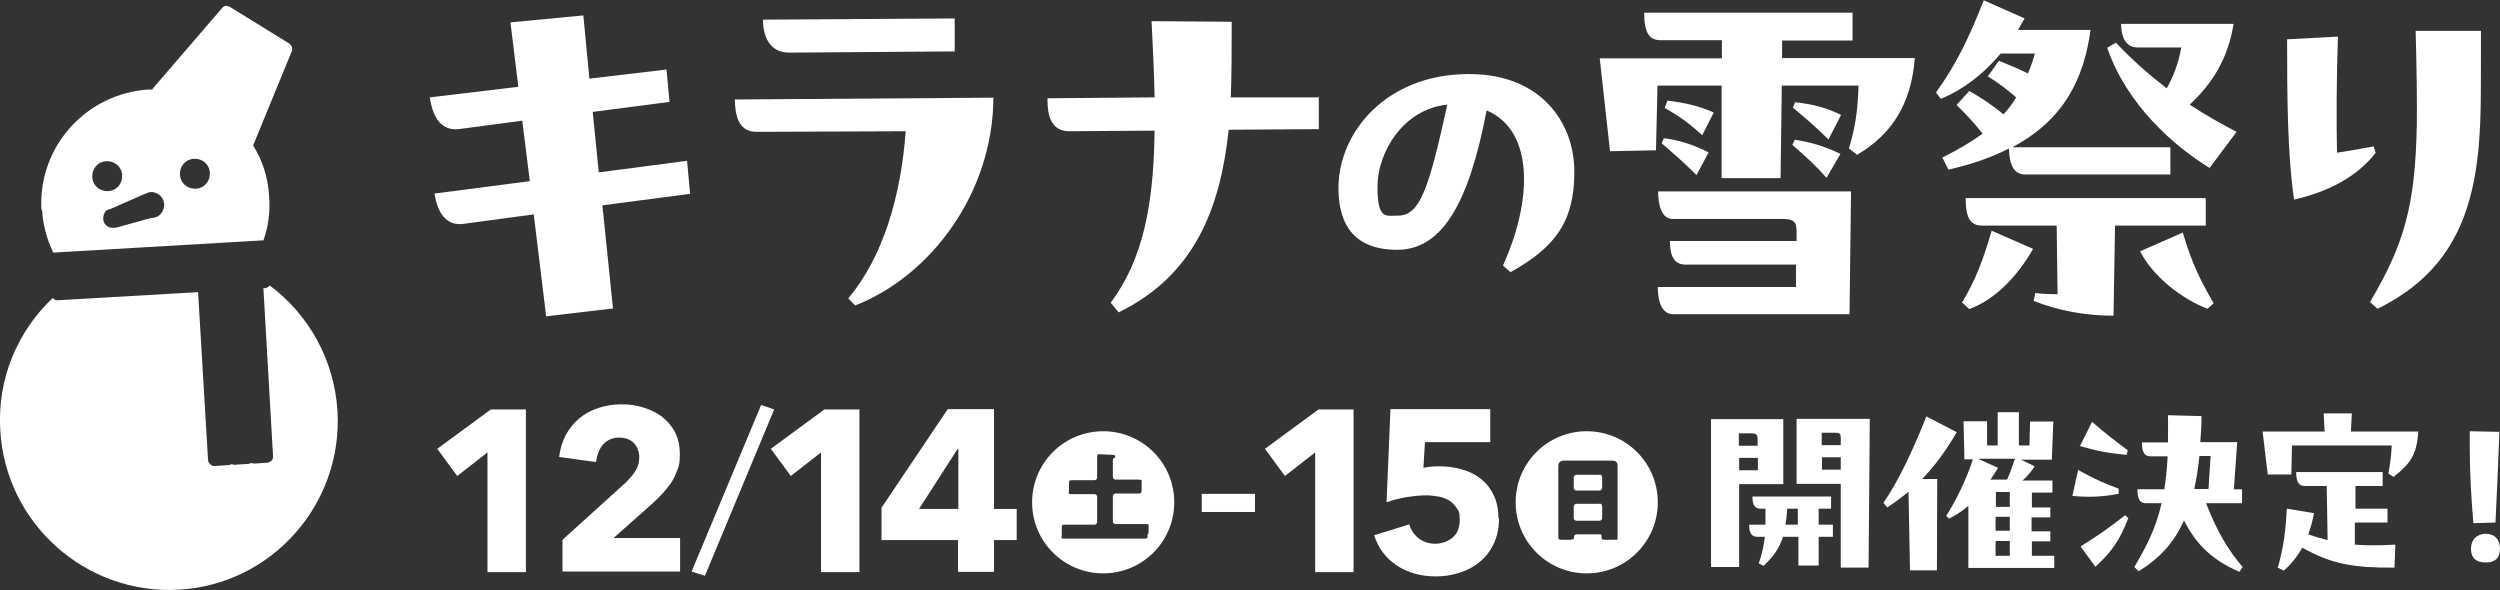 <?xml version="1.0" encoding="UTF-8"?>
<svg id="_レイヤー_2" data-name=" レイヤー 2" xmlns="http://www.w3.org/2000/svg" version="1.1" viewBox="0 0 826.7 195.1">
  <rect x="0" y="0" width="826.7" height="195.1" fill="#333333" stroke="none"/>
  <defs>
    <style>
      .cls-1 {
        fill: #fff;
        stroke-width: 0px;
      }
    </style>
  </defs>
  <g id="_レイヤー_1-2" data-name=" レイヤー 1-2">
    <g>
      <g>
        <path class="cls-1" d="M575.1,160.1v27.4c0,0-9.3,0-9.3,0v-48.9h23.9v21.5c0,0-14.5,0-14.5,0h0ZM575,143.3v4.1h6.2v-2.4c0-1.3-.5-1.7-1.9-1.7h-4.3ZM575.1,151.4v4.1h6.2v-4.1h-6.2ZM605.4,168.2h-4v5.3h4.7v4h-4.7v9.5h-6.7v-9.5h-5.1c-1.2,3.8-3.2,6.6-6.4,9.6l-1.6-.8c1.1-3.3,1.7-6,2-8.8h-2.5c-1.9,0-2.7-1.3-2.7-4h5.4c0-1.6,0-3.3,0-5.3h-1.7c-1.9,0-2.6-1.4-2.6-4h26v4h0ZM594.5,173.5v-5.3h-3.5c-.1,1.9-.3,3.7-.6,5.3h4.1ZM618.3,138.5l-.4,49.2h-9.2v-27.7c0,0-14.6,0-14.6,0v-21.5c0,0,24.2,0,24.2,0h0ZM602.4,143.1v4.1h6.3v-2.5c0-1.1-.3-1.6-1.7-1.6h-4.6ZM602.5,151.2v4.1h6.2v-4.1h-6.2Z"/>
        <path class="cls-1" d="M647,143c-3.6,6.2-7.3,11.2-11.4,15.4h5c0-.1-.1,30.2-.1,30.2h-8.9l-.5-26c-2.3,1.9-4.6,3.6-7,5.2l-1.3-1.5c4.7-6.8,9.6-16.9,14.2-28.6l10.2,5.3h0ZM671.9,178.9v4.9c0,0,7.4,0,7.4,0v4h-28.4v-20.5c-2.1,1.7-4.1,3.1-6.4,4.2l-.9-.9c3.5-5.7,6.4-11.5,8.8-18.7h-2.8l-.3-12.6h7.8c0,0,0,8,0,8h3.5v-11c-.1,0,7,0,7,0v11h3.5l.2-7.9h7.7l-.5,12.6h-10.2l4.5,2.2c-1.2,1.9-2.5,3.4-4,4.7h9.9v4h-6.8v4.9c0,0,6.1,0,6.1,0v3.3h-6.2v4.6h6.2v3.3h-6.3ZM654.3,151.8l6.4,2.9c-.7,1.3-1.7,2.7-2.5,3.9h5.5c.9-2,1.7-4.1,2.6-6.9h-12ZM664.6,178.9h-4.7v4.9c0,0,4.7,0,4.7,0v-4.9h0ZM659.9,167.6h4.7v-4.9h-4.6v4.9ZM659.9,175.5h4.7v-4.6h-4.7v4.6h0Z"/>
        <path class="cls-1" d="M700.5,163.3c-5.2,1-9.6,1.2-15.2.7l1.9-8.6c5.3,3,8.6,4.4,13.4,6.2v1.7q-.1,0-.1,0ZM703.1,150.4c-6.1-.6-9.5-1.2-15.3-2.9l4-8c4,3.5,7.4,6.1,11.8,9.4l-.4,1.6ZM688,180.7c6.2-3.9,8.7-5.6,14.7-10.3l1.1.9c-2.8,7.2-5.3,11-10.9,16.1l-4.9-6.7h0ZM741.5,166.4h-12c3.6,9.3,7.3,15.5,12.1,21.1l-1.1,1.6c-8.4-3.7-14-8.5-18.3-17-3.4,7.6-8.3,12.7-15,16.8l-1.4-1.4c3.8-6.6,7-12.3,9-21.1h-5.2c-1.9,0-2.8-1.2-2.8-4.6h8.9c.5-3.2.9-6.8,1.1-10.9h-5.7c-1.9,0-2.8-1.3-2.8-4.6h8.6c0-2.8.1-5.7,0-9l11.1.3c0,3.1-.2,5.9-.4,8.6h12.2l-1.1,15.6h2.7v4.6h0ZM731,150.8h-3.7c-.4,4-1,7.6-1.7,10.9h4.7l.7-10.9h0Z"/>
        <path class="cls-1" d="M777.7,136.6l-.3,6.1h22.3c-.6,7.6-2.3,10.3-8.2,15l-1.7-1.1c.6-3.4.9-5.4,1.1-9.3h-33l-.2,9.6h-7.8c0,.1-1.7-14.2-1.7-14.2h20.5l-.3-6h9.3c0,0,0,0,0,0ZM778.7,172.8v7.3c3.8.3,8,.3,13.4,0l-.3,7.6c-13.4.1-20.7-1.1-30.5-6.6-1.6,2.9-3.6,5.4-6.1,7.6l-2-1c1.9-6.4,2.6-11.9,3-19.5l9,1.5c-.5,2.5-1.1,4.9-1.9,7,2.3.8,4.3,1.4,6.4,1.9l-.3-17.9h-7.3c-1.9,0-2.8-1.3-2.8-4.6h28.6v4.6h-9v7.5c-.1,0,10.6,0,10.6,0v4.6h-10.8Z"/>
        <path class="cls-1" d="M817.9,173c-.7-8-1.2-16.7-1.2-24.8s0-3.8,0-5.6l9.8.2c-.5,13.2-.7,17.5-1.3,30l-7.3.2ZM817.1,181.5c0-2.9,1.8-4.9,4.8-5,3,0,4.8,1.9,4.8,4.9s-1.5,4.6-4.7,4.6-4.9-1.5-4.9-4.5h0Z"/>
      </g>
      <g>
        <g>
          <path class="cls-1" d="M161.2,189.1v-39.5l-10,7.8-6.6-9,17.7-13h11.6v53.8h-12.7,0Z"/>
          <path class="cls-1" d="M186,189.1v-10.6l21-19c1.3-1.3,2.4-2.6,3.2-3.9.8-1.3,1.2-2.8,1.2-4.4s-.6-3.5-1.8-4.7c-1.2-1.2-2.8-1.8-4.9-1.8s-3.9.8-5.2,2.2-2.1,3.5-2.4,5.9l-12.2-1.7c.3-2.7,1.1-5.2,2.2-7.3,1.2-2.1,2.7-4,4.5-5.5,1.8-1.5,3.9-2.6,6.3-3.4,2.4-.8,4.9-1.2,7.5-1.2s4.9.3,7.2,1,4.4,1.7,6.2,3c1.8,1.4,3.3,3.1,4.4,5.2s1.6,4.5,1.6,7.3-.2,3.7-.8,5.2-1.2,3-2.1,4.3c-.9,1.3-1.9,2.5-3,3.7s-2.3,2.3-3.5,3.4l-12.5,11.1h22v11.1h-38.9Z"/>
          <path class="cls-1" d="M233.1,190.4l-4.4-1.4,23-55.1,4.3,1.5-22.9,55h0Z"/>
          <path class="cls-1" d="M271.5,189.1v-39.5l-10,7.8-6.6-9,17.7-13h11.6v53.8h-12.7,0Z"/>
          <path class="cls-1" d="M328.7,178.6v10.5h-11.9v-10.5h-25.3v-10.7l21.9-32.6h15.3v33h7.5v10.3h-7.4ZM316.9,148.4h-.2l-12.8,19.9h13v-19.9h0Z"/>
        </g>
        <g>
          <path class="cls-1" d="M415,169.3h-17.6v-6h17.6v6Z"/>
          <path class="cls-1" d="M434.9,189.1v-39.5l-10,7.8-6.6-9,17.7-13h11.6v53.8h-12.7,0Z"/>
          <path class="cls-1" d="M495.7,171.3c0,3.3-.6,6.1-1.8,8.6s-2.7,4.4-4.7,6-4.2,2.8-6.6,3.5c-2.5.8-5,1.2-7.7,1.2s-4.8-.3-7-.9-4.2-1.5-6-2.7-3.3-2.6-4.6-4.3-2.2-3.6-2.9-5.7l11.6-3.6c.6,1.9,1.6,3.4,3.1,4.6,1.5,1.2,3.4,1.8,5.5,1.8s4.1-.7,5.7-2,2.4-3.3,2.4-5.9-.3-2.9-1-3.9-1.5-1.9-2.5-2.5c-1-.6-2.2-1.1-3.5-1.3-1.3-.2-2.6-.4-4-.4-1.9,0-4.1.2-6.6.6-2.5.4-4.6,1-6.6,1.7l1.3-30.8h33v10.9h-21.6l-.5,8.5c.8-.2,1.7-.3,2.7-.4s1.9-.1,2.7-.1c2.7,0,5.2.4,7.6,1.1s4.5,1.8,6.2,3.2,3.1,3.2,4.1,5.4c1,2.1,1.5,4.6,1.5,7.4h0Z"/>
        </g>
        <path class="cls-1" d="M364.8,142.6c-13,0-23.5,10.5-23.5,23.5s10.5,23.5,23.5,23.5,23.5-10.5,23.5-23.5-10.5-23.5-23.5-23.5ZM379.5,176.6c0,1.2,0,1.5-.8,1.5-1.3,0-2.6,0-3.9,0h-19c-1.3,0-2.6,0-3.9,0s-.8-.3-.8-1.3v-2c0-1,0-1.3.8-1.3,1.3,0,2.5,0,3.9,0h6.1c.5,0,.9-.4.9-.9v-8.3c0-.5-.4-.9-.9-.9h-3.8c-1.3,0-2.5,0-3.8,0s-.8-.3-.8-1.3v-2c0-1,0-1.3.8-1.3,1.3,0,2.5,0,3.8,0h3.8c.5,0,.9-.4.9-.9v-4.5c0-.9,0-1.8,0-2.4,0,0,0-.2,0-.3,0-.4.4-.5.7-.5.7,0,3.4.2,4.3.2.3,0,1,0,1,.5s-.3.5-.5.6c-.3.2-.3.5-.3.9s0,.9,0,1.4v3.9c0,.5.4.9.9.9h3.9c1.3,0,2.5,0,3.8,0s.9.3.9,1.5v1.6c0,1.2,0,1.5-.9,1.5-1.3,0-2.5,0-3.8,0h-3.9c-.5,0-.9.4-.9.9v8.3c0,.5.4.9.9.9h6.2c1.3,0,2.5,0,3.8,0s.9.2.9,1.6v1.5h0Z"/>
        <g>
          <path class="cls-1" d="M528.9,166.6h-7.6c-.5,0-.9.4-.9.9v3.8c0,.5.4.9.9.9h7.6c.5,0,.9-.4.9-.9v-3.9c0-.5-.4-.9-.9-.9Z"/>
          <path class="cls-1" d="M528.9,157h-7.6c-.5,0-.9.4-.9.9v3.4c0,.5.4.9.9.9h7.6c.5,0,.9-.4.9-.9v-3.5c0-.5-.4-.9-.9-.9Z"/>
          <path class="cls-1" d="M524.7,142.6c-13,0-23.5,10.5-23.5,23.5s10.5,23.5,23.5,23.5,23.5-10.5,23.5-23.5-10.5-23.5-23.5-23.5h0ZM533.5,178.5h-2.4c-1.2,0-1.5,0-1.5-1s-.3-.8-1.1-.8h-7c-.6,0-1,.2-1,.9,0,.8-.4.9-1.9.9h-1.6c-1.3,0-1.7,0-1.7-.9,0-1.6,0-3.2,0-4.8v-15.3c0-1.1,0-2.3,0-3.4s.7-1.8,1.9-1.8,2.3,0,3.5,0h8.7c1.1,0,2.3,0,3.5,0s2,.3,2,1.8,0,2.3,0,3.4v15.3c0,1.6,0,3.1,0,4.7s-.4.9-1.4.9h0Z"/>
        </g>
      </g>
      <g>
        <path class="cls-1" d="M89,94.6c-.3.3-.8.6-1.3.7h-.6s3.2,55.7,3.2,55.7c0,.5-.2,1-.5,1.3s-.8.6-1.3.7l-4.5.3-1-.2c-.3.2-.6.3-1,.3l-4.5.3-1-.2c-.3.2-.6.3-1,.3l-4.5.3h-.5c-.4-.2-.6-.2-1-.6s-.6-.8-.7-1.3l-3.3-55.6-46.5,2.7c-.5,0-1-.2-1.3-.5l-.2-.3C5.9,109.4-1,125.2.1,142.4c1.8,30.8,28.3,54.3,59,52.6s54.3-28.2,52.5-59.1c-1.1-17.2-9.7-32-22.4-41.5,0,0,0,.2-.2.3h0s0-.2,0-.1Z"/>
        <path class="cls-1" d="M13.9,69.3c.3,5.2,1.6,9.8,3.7,14.2.1,0,.3,0,.4,0l68.6-4h.5c1.6-4.4,2.3-9.4,1.9-14.4-.3-6.2-2.2-12.1-5.3-17l12.8-31.2c.3-.9,0-1.8-.7-2.4l-19.9-12.3c-.8-.4-1.8-.4-2.4.4l-22.9,26.6c0,.1-.2.2-.2.4-.4,0-.8,0-1.2,0-20.8,1.3-36.7,19-35.5,39.9h0v-.2c0,0,0,0,0,0ZM64.2,52.5c2.8-.1,5.1,1.9,5.2,4.7s-1.9,5.1-4.7,5.2-5.1-1.9-5.2-4.7,1.9-5.1,4.7-5.2ZM48.5,63.9h0c.7-.4,1.7-.5,2.4-.3,2.3.5,3.8,2.7,3.3,5s-2.2,3.5-4.3,3.5h0l-11.6,3.2c-.1,0-.3,0-.4,0h0c-.4,0-.8,0-1.2,0-1.8-.3-2.9-2-2.5-3.8s1.2-2.2,2.3-2.4h0l11.9-5.2h.1ZM35.2,53.3c2.8-.1,5.1,1.9,5.2,4.7s-1.9,5.1-4.7,5.2-5.1-1.9-5.2-4.7c-.1-2.8,1.9-5.1,4.7-5.2Z"/>
      </g>
      <g>
        <path class="cls-1" d="M227.2,53.2l1,10.9-29,3.8,3.5,34.1-22.1,2.6-4.1-33.7-23.1,3.1c-5.7.9-8.8-3.6-9.7-10l31.5-4.1-2.5-20-21,2.8c-6.7.7-8.8-5.4-9.6-10.5l29.3-3.5-2.6-21.3,24.1-2.3,2,20.9,25.5-3,1,10.7-25.4,3.3,2,20,29-3.8h0Z"/>
        <path class="cls-1" d="M328.5,32.2c-.1,31.5-20.6,59-45.7,68.8l-2.3-2.3c11.6-13.9,17.4-33.8,19-55.3l-49.3.2c-6.4,0-7.1-6.1-7.2-10.7l85.6-.6h0ZM315.6,17l-54.6.4c-6.8,0-8.7-5.8-8.7-10.9l63.4-.4v10.9c-.1,0-.1,0-.1,0Z"/>
        <path class="cls-1" d="M436.1,31.8v10.9c-.1,0-29.8.2-29.8.2-2.8,26.5-11.6,48.3-36.4,60.4l-2.6-3.2c10.7-14.4,14.2-32.3,14.5-56.9l-28.3.2c-6.1,0-7.1-5.7-7.1-10v-.9l35.4-.3c-.1-7.7-.6-16.5-1-25.2l26.5.2c0,8.6,0,17.1-.3,25h29c0-.1,0-.2,0-.2Z"/>
        <path class="cls-1" d="M486,24.5c23.2,0,34.6,15.7,34.6,32.3s-6.4,25-21.1,33.2l-2.5-2.2c9.5-20.9,10.7-44.4-5.4-51.3-6,31.4-15,46.1-29.6,46.1s-19.4-8.8-19.4-20.4c0-18.5,15.9-37.7,43-37.7h.6,0ZM478.6,34.6c-14.8,1.5-23.1,16-23.1,27.1s2.8,9.6,6.8,9.6c7.3,0,10.2-9,16.3-36.7h0Z"/>
        <path class="cls-1" d="M589.3,13.3v5.9h43.9c-1.2,15-7.4,25.1-19.1,32l-2.7-2.1c2.1-6.9,2.9-12.5,3.2-20.8h-25.4l-.4,30.6h-19.5v-30.6h-21.2l-.5,21.4-15.2.3-3.4-30.7h40.4v-6h-20.2c-3.7,0-5.5-2.2-5.5-9.1h68.9v9.2s-23.2,0-23.2,0ZM553.1,72.4c-3.5,0-4.8-4.3-4.8-9.1h63.8l-.5,40.6h-58.3c-3.7,0-5.1-4-5.1-9h45.7v-7.4c.1,0-36.5,0-36.5,0-3.7,0-5.2-2.7-5.2-7.8h41.9v-2.9c0-3.4-.8-4.4-4.7-4.4h-36.3,0ZM550.2,45.7c5.7.7,10.5,2.5,14.8,4.7l-4,7.5c-3.8-3.8-6.5-6.2-11.5-10.5l.7-1.7h0ZM551.5,33.3c5.9.7,10.5,1.8,15.2,3.9l-3.8,7.5c-4.2-3.8-7-5.9-12.4-9l.9-2.5h0ZM604,58.8c-3.4-3.9-6.4-6.6-11.3-10.9l.8-1.7c5.7.9,10.2,2.3,15.1,4.7l-4.6,7.9h0ZM604.6,46.1c-3.8-3.8-6.8-6.4-11.7-10.5l.7-1.8c6.1.7,10.3,1.8,15.2,4.2l-4.2,8.2h0Z"/>
        <path class="cls-1" d="M717.7,57.7h-47.9c-3.5,0-5.3-2.5-5.5-8.6-5.6,2.9-12.1,5.2-20,7l-2-4c5.2-2.6,9.6-5.2,13.3-7.9-2.3-3-5-5.9-8.6-9.5l4.2-4.6c3.8,2.1,7.8,4.8,11.3,7.7,1.6-1.7,3-3.5,4.2-5.6-2.7-2.3-5.7-4.8-9.4-6.9l3.7-5.2c3,1.2,6.4,2.6,9.6,4.2.9-2.1,1.7-4.4,2.3-6.6h-11.3c-5.9,7-12.4,11.9-19.8,15l-1.6-2.1c6.9-9.6,11.2-18.8,15.8-30.5l13.5,6-2.2,3.8h24c-2.2,16.1-8.7,29.7-25.9,38.8h52.3v9.1h0ZM648.8,100.1c4.6-7.8,6.9-13.9,9.8-23.8l13.7,6c-5.2,9.1-12.6,16.8-21.1,19.9l-2.3-2.1h0ZM729.4,65.5v9.1h-30l-.5,29.8c-9.1,0-18.1-1.6-26.4-4.9l.5-2.6c2.5.3,5.1.4,7.4.4l-.3-22.7h-24.6c-3.7,0-5.5-2.1-5.5-9.1h79.3ZM730.6,55.5c-11.8-7.3-27.2-20.7-33.8-39.7l2.9-1.7c5.3,5.7,11.2,10.8,16.8,15.1,2.2-3.9,3.9-8.3,4.8-13.5h-14.3c-3,0-5.5-1.8-5.6-7.8h37.2c-1.8,11.1-6.6,19.3-14.5,26.7,5.6,3.7,10.9,6.6,15.5,9l-9,12h0ZM721.8,76.9c3.1,10.4,5.7,15.5,10.2,23.4l-2,1.8c-8.5-3.2-18.1-10.7-22.3-19l14.1-6.2h0Z"/>
        <path class="cls-1" d="M785.6,50.5c-6.4,8.3-16.4,13.1-27,15.5-2.2-14.8-2.3-34.5-2.3-53l16.8-.9c-.5,14.8-.5,29-.3,38.4,4.4-.7,8.1-1.3,12.1-2.1l.7,2.1h0ZM820.4,10.2c0,5.1,0,21-.1,25.4-.5,30.3-6.8,53.1-34.1,66.5l-2.5-2.2c11.5-19.4,15-32.2,15.5-59,.1-7.7-.1-20.4-.4-30.7,0,0,21.6,0,21.6,0Z"/>
      </g>
    </g>
  </g>
</svg>
